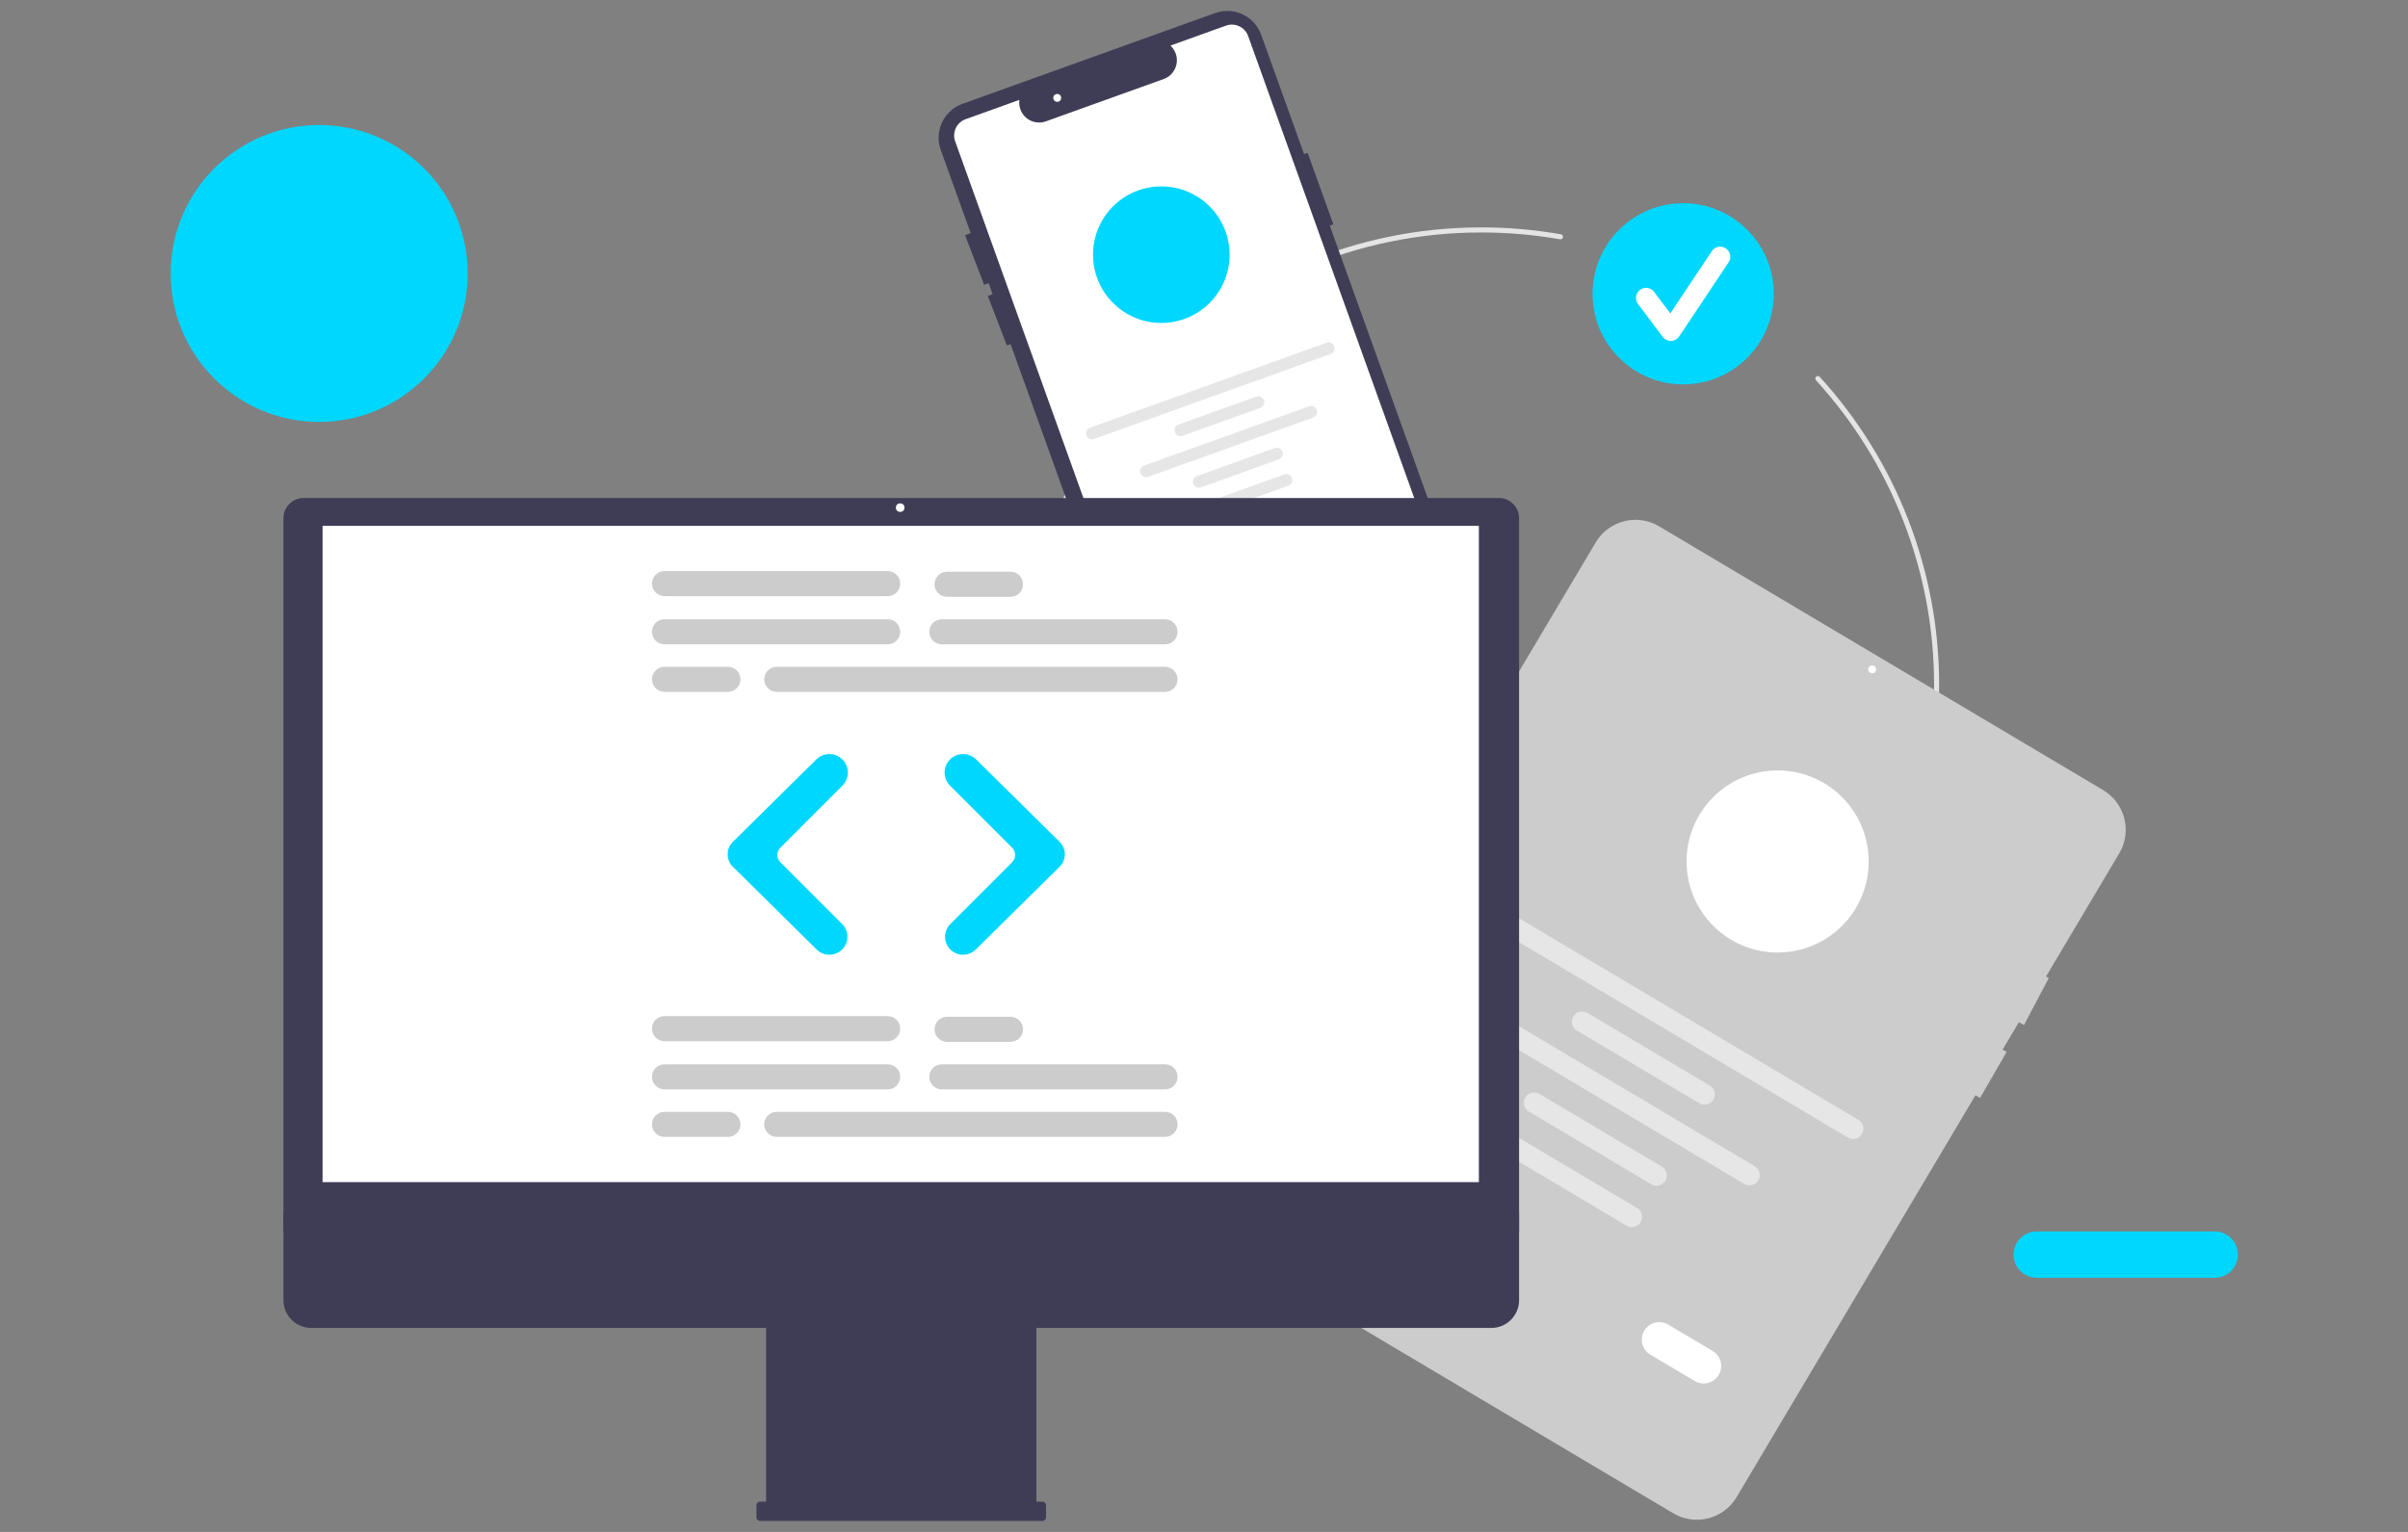 <?xml version="1.0" encoding="UTF-8"?><svg id="a" xmlns="http://www.w3.org/2000/svg" viewBox="0 0 220 140"><rect x="0" y="0" width="220" height="140" fill="#808080" stroke="none"/><defs><style>.b{fill:#e6e6e6;}.c{fill:#e4e4e4;}.d{fill:#3f3d56;}.e{fill:#ccc;}.f{fill:#00d7ff;}.g{fill:#fff;}</style></defs><path class="c" d="M135.331,104.447c-23.067,0-41.833-18.766-41.833-41.833s18.766-41.833,41.833-41.833c2.439-0,4.873.211,7.275.63.126.022.21.141.189.267-.022.126-.141.21-.267.189-.001-0-.001-0-.002-0-2.376-.415-4.783-.624-7.195-.623-22.812,0-41.371,18.559-41.371,41.371s18.559,41.371,41.371,41.371,41.371-18.559,41.371-41.371c.01-10.311-3.84-20.252-10.792-27.866-.086-.095-.078-.241.016-.326.094-.085.239-.078.325.015,7.03,7.699,10.923,17.752,10.913,28.178 0,23.067-18.766,41.833-41.833,41.833h0Z"/><circle class="f" cx="153.776" cy="26.851" r="8.277"/><path class="g" d="M152.647,31.158c-.29,0-.563-.136-.736-.368l-2.258-3.011c-.305-.407-.223-.984.184-1.289s.984-.223,1.289.184l1.477,1.97,3.794-5.691c.283-.422.855-.536,1.277-.253.421.282.535.852.255,1.274l-4.516,6.774c-.166.249-.442.401-.741.41-.009 0-.017 0-.026 0h0Z"/><path class="d" d="M134.254,56.121l-12.763-35.508.324-.116-2.347-6.531-.324.116-3.919-10.902c-.615-1.712-2.503-2.602-4.215-1.986,0,0-0.0 0-0.0 0l-23.074,8.294c-1.712.615-2.602,2.503-1.986,4.215v0l2.732,7.601-.511.197,1.744,4.529.409-.158.362,1.008-.436.168,1.744,4.529.334-.129,12.651,35.194c.611,1.71,2.493,2.602,4.204,1.99.004-.001.008-.003.011-.004l23.073-8.294c1.711-.617,2.599-2.503,1.986-4.215h-0Z"/><path class="g" d="M107.981,67.46c-.666-.002-1.259-.419-1.485-1.046l-19.23-53.499c-.295-.821.131-1.725.952-2.02l4.909-1.765-.007.172c-.042,1.004.737,1.853,1.741,1.895.235.01.471-.026.692-.106l10.895-3.916c.533-.244.919-.728,1.037-1.303.117-.565-.042-1.152-.43-1.58l-.115-.128,5.071-1.823c.821-.294,1.724.132,2.02.952l18.348,51.043c.78,2.177-.35,4.575-2.525,5.359l-21.338,7.67c-.172.062-.353.094-.535.094v0Z"/><circle class="f" cx="106.101" cy="23.274" r="6.24"/><path class="b" d="M121.565,32.349l-21.611,7.768c-.283.103-.596-.044-.699-.328-.103-.283.044-.596.328-.699.001-0.0.001-.001.002-.001l21.611-7.768c.284-.101.596.047.698.33.101.283-.046.595-.328.697h0Z"/><path class="b" d="M115.147,37.274l-7.108,2.555c-.284.102-.596-.044-.699-.328-.102-.284.044-.596.328-.699.001-0.0.001-0.0.002-.001l7.108-2.555c.284-.102.596.045.698.329.102.284-.045.596-.329.698Z"/><path class="b" d="M116.838,41.978l-7.108,2.555c-.284.102-.596-.044-.699-.328-.102-.284.044-.596.328-.699.001-0.0.001-0.0.002-.001l7.108-2.555c.284-.101.596.046.698.33.101.283-.046.595-.328.697h0Z"/><path class="b" d="M117.704,44.387l-7.108,2.555c-.283.103-.596-.044-.699-.328-.103-.283.044-.596.328-.699.001-0.0.001-.001.002-.001l7.108-2.555c.283-.103.596.044.699.328.103.283-.044.596-.328.699-.001 0-.001.001-.002.001h0Z"/><path class="b" d="M119.967,38.16l-15.081,5.421c-.283.103-.596-.044-.699-.328-.103-.283.044-.596.328-.699.001-0.0.001-.001.002-.001l15.081-5.421c.283-.103.596.044.699.328.103.283-.044.596-.328.699-.001 0-.001.001-.002.001Z"/><path class="f" d="M116.929,50.235l-2.581.928c-.483.173-1.014-.079-1.186-.562-.172-.481.078-1.011.558-1.185l2.581-.928c.483-.173,1.014.079,1.186.562.172.481-.078,1.011-.558,1.185Z"/><circle class="g" cx="96.59" cy="8.945" r=".359"/><path class="e" d="M193.619,77.987l-6.689,11.256.254.134-2.265,4.294-.471-.25-1.488,2.503.37.213-2.427,4.202-.421-.243-21.825,36.73c-1.192,2.001-3.779,2.66-5.783,1.472l-40.574-24.108c-2.002-1.192-2.66-3.779-1.472-5.783l34.962-58.839c1.192-2.001,3.779-2.66,5.783-1.472l40.574,24.108c2.001,1.192,2.659,3.779,1.472,5.783h0Z"/><circle class="g" cx="171.046" cy="61.168" r=".359"/><path class="b" d="M168.824,103.956l-33.988-20.195c-.447-.263-.596-.839-.333-1.287.263-.447.839-.596,1.287-.333.002.001.004.003.007.004l33.988,20.195c.447.264.596.84.332,1.287s-.84.596-1.287.332c-.002-.001-.003-.002-.005-.003Z"/><path class="b" d="M155.253,100.827l-11.18-6.643c-.447-.265-.594-.841-.329-1.288s.841-.594,1.288-.329c.001 0.0.001.001.002.001l11.18,6.643c.446.266.592.842.326,1.288-.265.445-.841.592-1.286.327Z"/><path class="b" d="M150.857,108.225l-11.18-6.643c-.446-.266-.592-.842-.326-1.288.265-.445.841-.592,1.286-.327l11.18,6.643c.447.265.594.841.329,1.288s-.841.594-1.288.329c-.001-0-.001-.001-.002-.001Z"/><path class="b" d="M148.606,112.014l-11.18-6.643c-.446-.265-.593-.842-.328-1.288.265-.446.842-.593,1.288-.328h0l11.18,6.643c.447.264.596.84.332,1.287s-.84.596-1.287.332c-.002-.001-.003-.002-.005-.003h0v0Z"/><path class="b" d="M159.356,108.199l-23.719-14.094c-.445-.267-.59-.844-.324-1.289.265-.443.839-.589,1.284-.327l23.719,14.094c.447.264.596.84.332,1.287s-.84.596-1.287.332c-.002-.001-.003-.002-.005-.003v0Z"/><path class="g" d="M154.835,126.211l-4.059-2.412c-.758-.452-1.006-1.433-.554-2.191.451-.757,1.429-1.006,2.187-.557l4.059,2.412c.759.451,1.008,1.431.558,2.19s-1.431,1.008-2.19.558h0Z"/><circle class="g" cx="162.409" cy="78.729" r="8.32"/><path class="d" d="M25.894,112.54h112.893V47.353c-.001-1.017-.827-1.841-1.847-1.842H27.741c-1.02.001-1.846.825-1.847,1.842v65.188Z"/><rect class="g" x="29.471" y="48.058" width="105.641" height="59.974"/><path class="d" d="M25.894,110.776v8.044c-0,1.402,1.137,2.539,2.539,2.539h41.559v15.876h-.552c-.182-0-.33.148-.33.33v1.104c0,.182.148.33.33.33h25.8c.182 0.0.33-.148.33-.33v-1.104c0-.182-.148-.33-.33-.33h-.552v-15.876h41.559c1.402,0,2.539-1.137,2.539-2.539h0v-8.044H25.894v-0Z"/><path class="f" d="M202.338,116.775h-16.257c-1.169,0-2.117-.948-2.117-2.117s.948-2.117,2.117-2.117h16.257c1.169,0,2.117.948,2.117,2.117s-.948,2.117-2.117,2.117Z"/><circle class="f" cx="29.159" cy="24.992" r="13.567"/><circle class="g" cx="82.242" cy="46.392" r=".392"/><path class="e" d="M81.1,58.886h-20.39c-.633-0-1.146-.514-1.146-1.147 0-.633.513-1.145,1.146-1.146h20.39c.633-0,1.146.513,1.147,1.146s-.513,1.146-1.146,1.147c0,0-.001,0-.001,0Z"/><path class="e" d="M106.437,58.886h-20.39c-.633-0-1.146-.514-1.146-1.147 0-.633.513-1.145,1.146-1.146h20.39c.633-0,1.146.513,1.147,1.146s-.513,1.146-1.146,1.147c0,0-.001,0-.001,0Z"/><path class="e" d="M106.437,63.229h-35.471c-.633,0-1.146-.513-1.146-1.146s.513-1.146,1.146-1.146h35.471c.633,0,1.146.513,1.146,1.146s-.513,1.146-1.146,1.146Z"/><path class="e" d="M81.1,54.482h-20.39c-.633-.001-1.145-.515-1.144-1.148.001-.632.513-1.143,1.144-1.144h20.39c.633-.001,1.147.511,1.148,1.144s-.511,1.147-1.144,1.148h-.004Z"/><path class="e" d="M92.321,54.542h-5.791c-.633-0-1.146-.514-1.146-1.147 0-.633.513-1.145,1.146-1.146h5.791c.633-0,1.146.513,1.147,1.146 0.0.633-.513,1.146-1.146,1.147,0,0-.001,0-.001,0Z"/><path class="e" d="M66.502,63.229h-5.791c-.633-.001-1.145-.515-1.144-1.148.001-.632.513-1.143,1.144-1.144h5.791c.633-.001,1.147.511,1.148,1.144s-.511,1.147-1.144,1.148c0,0-.004,0-.004,0Z"/><path class="e" d="M81.1,99.558h-20.39c-.633,0-1.146-.513-1.146-1.146s.513-1.146,1.146-1.146h20.39c.633,0,1.146.513,1.146,1.146s-.513,1.146-1.146,1.146h0Z"/><path class="e" d="M106.437,99.558h-20.39c-.633,0-1.146-.513-1.146-1.146s.513-1.146,1.146-1.146h20.39c.633,0,1.146.513,1.146,1.146s-.513,1.146-1.146,1.146Z"/><path class="e" d="M106.437,103.901h-35.471c-.633,0-1.146-.513-1.146-1.146s.513-1.146,1.146-1.146h35.471c.633-.001,1.147.511,1.148,1.144.001.633-.511,1.147-1.144,1.148h-.004Z"/><path class="e" d="M81.1,95.154h-20.39c-.633,0-1.146-.513-1.146-1.146s.513-1.146,1.146-1.146h20.39c.633,0,1.146.513,1.146,1.146s-.513,1.146-1.146,1.146Z"/><path class="e" d="M92.321,95.214h-5.791c-.633,0-1.146-.513-1.146-1.146s.513-1.146,1.146-1.146h5.791c.633,0,1.146.513,1.146,1.146s-.513,1.146-1.146,1.146Z"/><path class="e" d="M66.502,103.901h-5.791c-.633,0-1.146-.513-1.146-1.146s.513-1.146,1.146-1.146h5.791c.633-.001,1.147.511,1.148,1.144.001.633-.511,1.147-1.144,1.148,0,0-.004,0-.004,0Z"/><path class="f" d="M75.775,87.253c-.433.001-.848-.169-1.156-.473l-7.665-7.569c-.628-.62-.634-1.631-.014-2.259.005-.005.009-.009.014-.014l7.634-7.538c.662-.65,1.724-.647,2.382.008h0c.658.66.657,1.728 0,2.389l-5.672,5.673c-.368.369-.368.966,0,1.335l5.642,5.642c.643.641.644,1.682.002,2.325-.309.31-.729.483-1.166.483h0Z"/><path class="f" d="M87.988,87.253c-.908.001-1.645-.734-1.646-1.642-.001-.437.173-.857.483-1.166l5.642-5.642c.368-.369.368-.966,0-1.335l-5.672-5.673c-.66-.659-.662-1.728-.002-2.388.001-.001.001-.001.002-.001h0c.658-.655,1.72-.658,2.382-.008l7.634,7.538c.628.62.634,1.631.014,2.259-.005.005-.009.009-.014.014l-7.665,7.569c-.308.304-.723.474-1.156.473h0Z"/></svg>